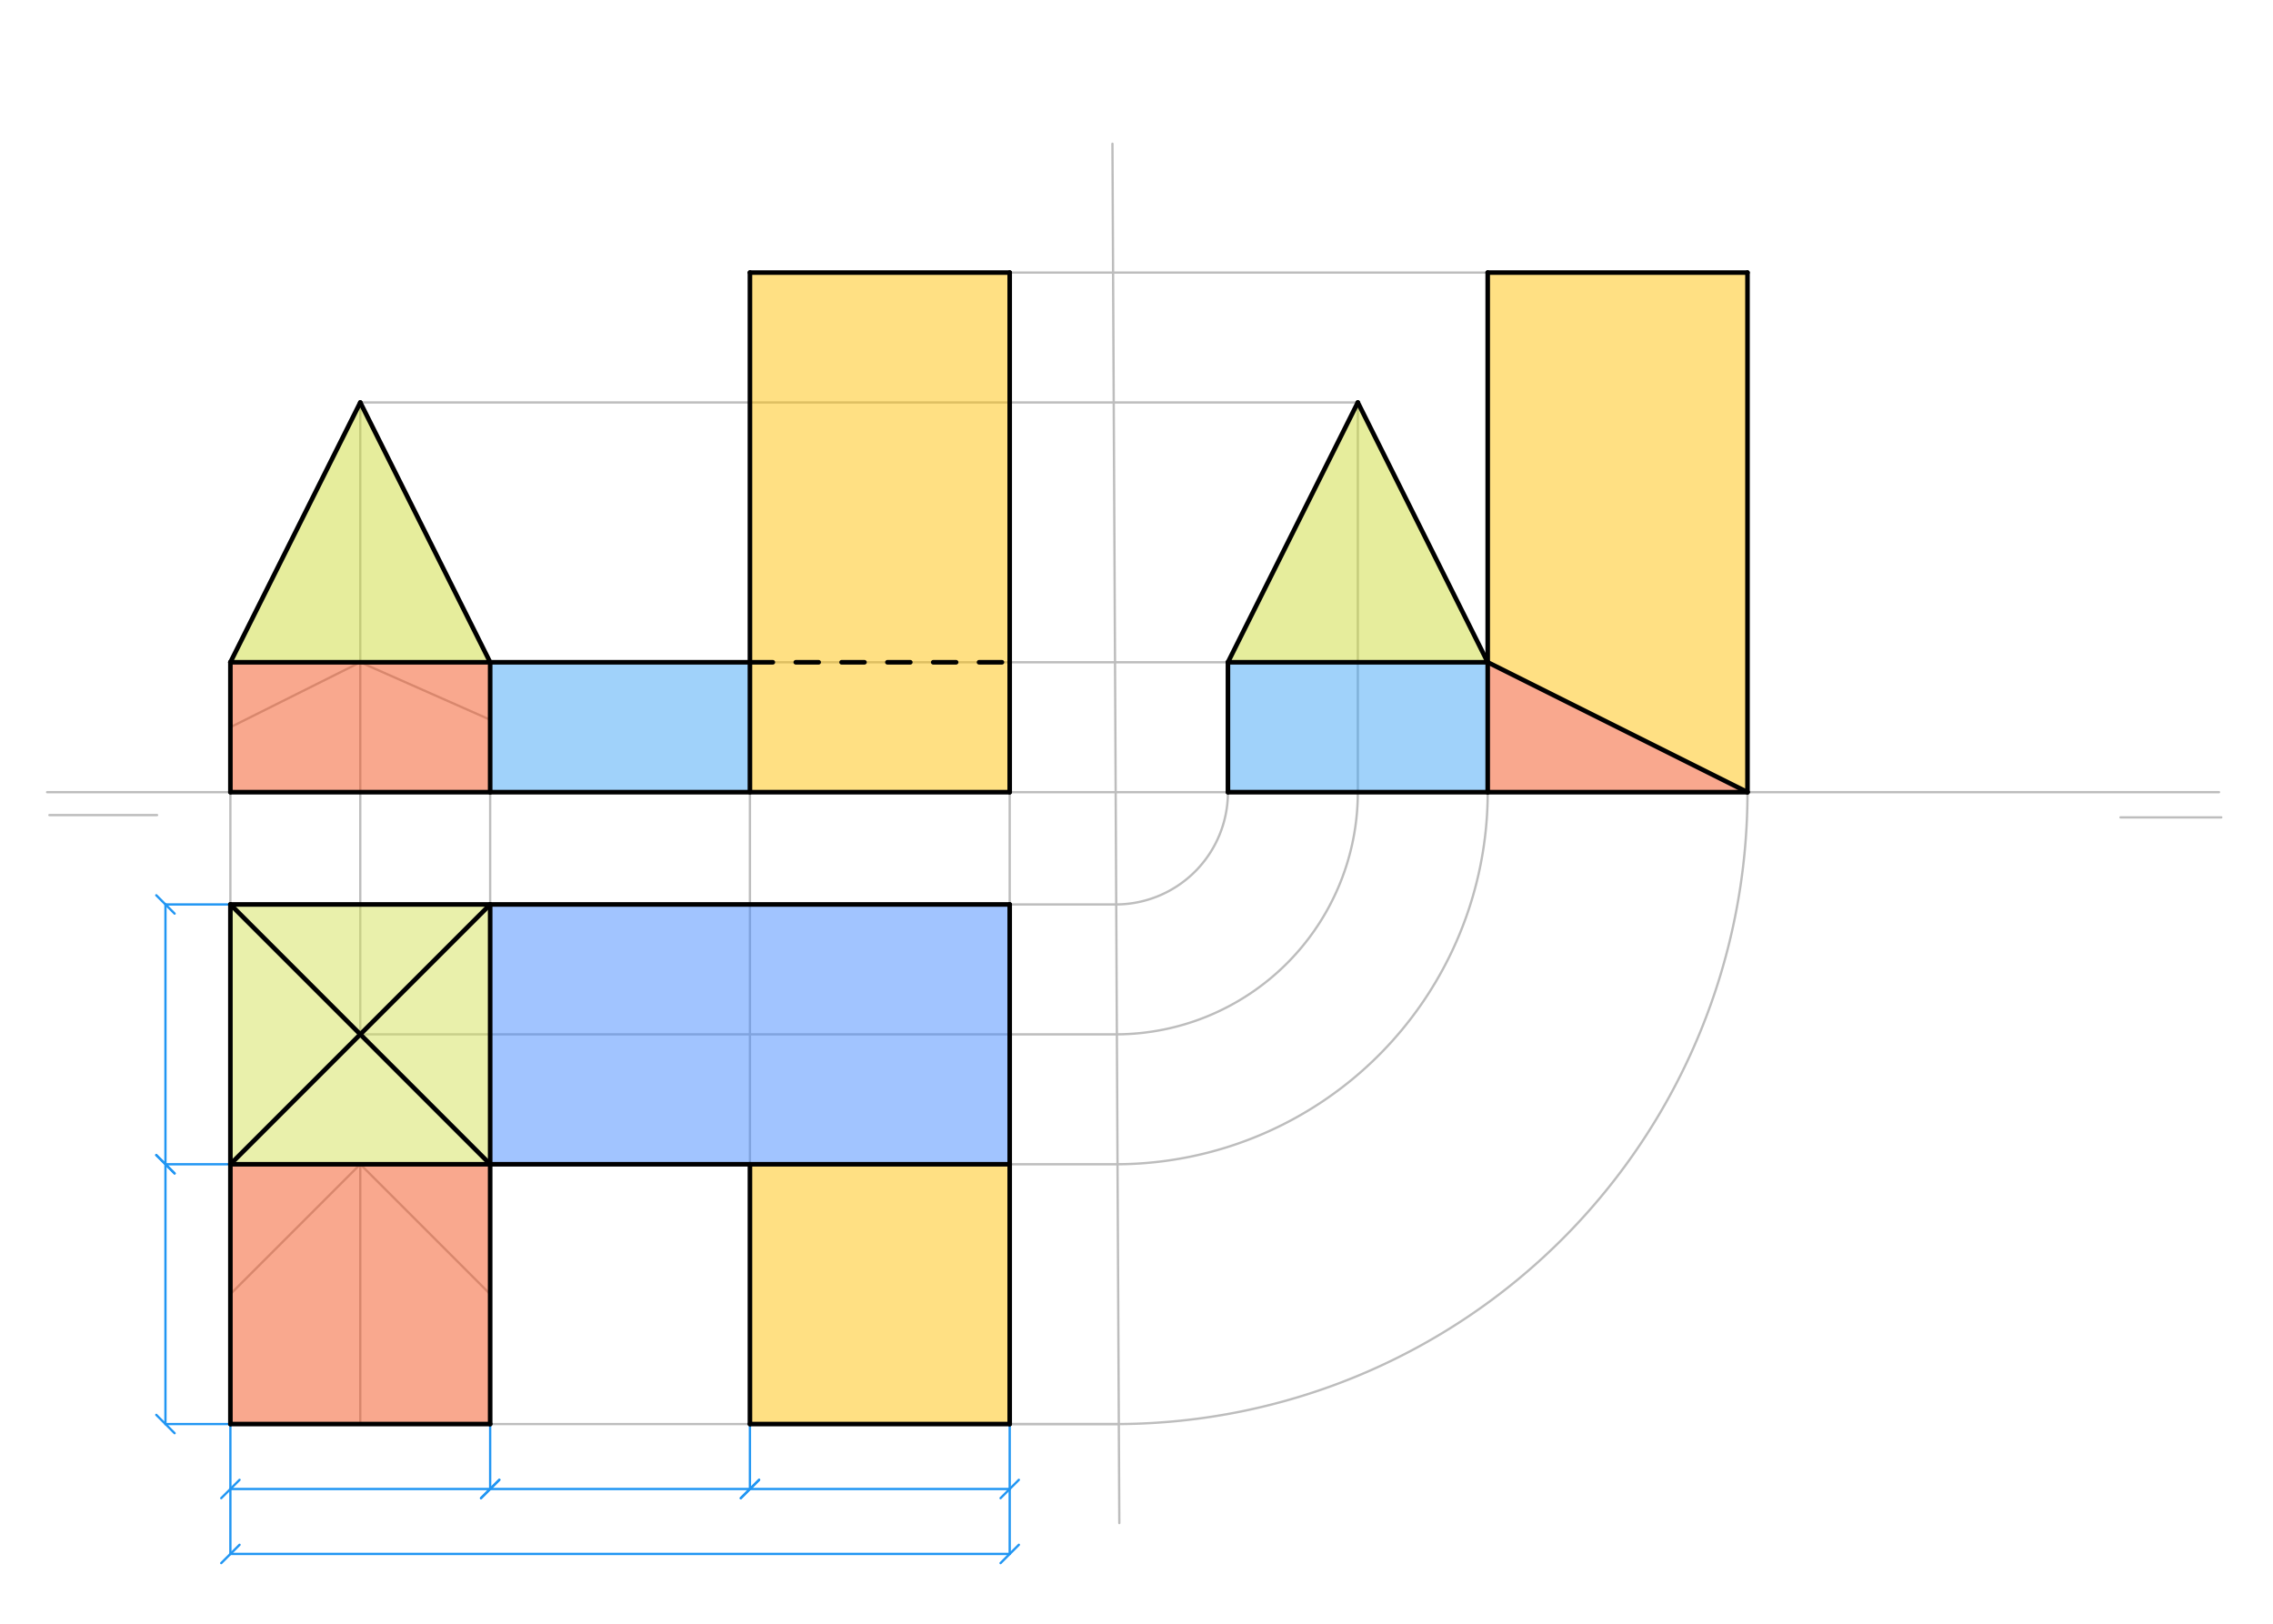 <svg xmlns="http://www.w3.org/2000/svg" class="svg--1it" height="100%" preserveAspectRatio="xMidYMid meet" viewBox="0 0 992.126 708.661" width="100%"><defs><marker id="marker-arrow" markerHeight="16" markerUnits="userSpaceOnUse" markerWidth="24" orient="auto-start-reverse" refX="24" refY="4" viewBox="0 0 24 8"><path d="M 0 0 L 24 4 L 0 8 z" stroke="inherit"></path></marker></defs><g class="aux-layer--1FB"><g class="element--2qn"><line stroke="#BDBDBD" stroke-dasharray="none" stroke-linecap="round" stroke-width="1" x1="20.562" x2="968.562" y1="345.734" y2="345.734"></line></g><g class="element--2qn"><line stroke="#BDBDBD" stroke-dasharray="none" stroke-linecap="round" stroke-width="1" x1="21.562" x2="68.562" y1="355.734" y2="355.734"></line></g><g class="element--2qn"><line stroke="#BDBDBD" stroke-dasharray="none" stroke-linecap="round" stroke-width="1" x1="925.562" x2="969.562" y1="356.734" y2="356.734"></line></g><g class="element--2qn"><line stroke="#BDBDBD" stroke-dasharray="none" stroke-linecap="round" stroke-width="1" x1="485.562" x2="488.562" y1="62.734" y2="664.734"></line></g><g class="element--2qn"><line stroke="#BDBDBD" stroke-dasharray="none" stroke-linecap="round" stroke-width="1" x1="157.255" x2="157.255" y1="621.506" y2="508.12"></line></g><g class="element--2qn"><line stroke="#BDBDBD" stroke-dasharray="none" stroke-linecap="round" stroke-width="1" x1="157.255" x2="100.562" y1="508.12" y2="564.813"></line></g><g class="element--2qn"><line stroke="#BDBDBD" stroke-dasharray="none" stroke-linecap="round" stroke-width="1" x1="157.255" x2="213.948" y1="508.12" y2="564.813"></line></g><g class="element--2qn"><line stroke="#2196F3" stroke-dasharray="none" stroke-linecap="round" stroke-width="1" x1="100.562" x2="72.216" y1="621.506" y2="621.506"></line></g><g class="element--2qn"><line stroke="#2196F3" stroke-dasharray="none" stroke-linecap="round" stroke-width="1" x1="100.562" x2="72.216" y1="394.734" y2="394.734"></line></g><g class="element--2qn"><line stroke="#2196F3" stroke-dasharray="none" stroke-linecap="round" stroke-width="1" x1="100.562" x2="72.216" y1="508.12" y2="508.12"></line></g><g class="element--2qn"><line stroke="#2196F3" stroke-dasharray="none" stroke-linecap="round" stroke-width="1" x1="100.562" x2="100.562" y1="621.506" y2="649.852"></line></g><g class="element--2qn"><line stroke="#2196F3" stroke-dasharray="none" stroke-linecap="round" stroke-width="1" x1="100.562" x2="100.562" y1="649.852" y2="678.199"></line></g><g class="element--2qn"><line stroke="#2196F3" stroke-dasharray="none" stroke-linecap="round" stroke-width="1" x1="213.948" x2="213.948" y1="621.506" y2="649.852"></line></g><g class="element--2qn"><line stroke="#2196F3" stroke-dasharray="none" stroke-linecap="round" stroke-width="1" x1="327.334" x2="327.334" y1="621.506" y2="649.852"></line></g><g class="element--2qn"><line stroke="#2196F3" stroke-dasharray="none" stroke-linecap="round" stroke-width="1" x1="440.72" x2="440.72" y1="621.506" y2="649.852"></line></g><g class="element--2qn"><line stroke="#2196F3" stroke-dasharray="none" stroke-linecap="round" stroke-width="1" x1="440.72" x2="440.72" y1="649.852" y2="678.199"></line></g><g class="element--2qn"><line stroke="#2196F3" stroke-dasharray="none" stroke-linecap="round" stroke-width="1" x1="72.216" x2="72.216" y1="394.734" y2="508.12"></line><path d="M76.216,390.734 l-8,8" stroke="#2196F3" stroke-linecap="round" stroke-width="1" transform="rotate(90, 72.216, 394.734)"></path><path d="M76.216,504.12 l-8,8" stroke="#2196F3" stroke-linecap="round" stroke-width="1" transform="rotate(270, 72.216, 508.12)"></path></g><g class="element--2qn"><line stroke="#2196F3" stroke-dasharray="none" stroke-linecap="round" stroke-width="1" x1="72.216" x2="72.216" y1="508.12" y2="621.506"></line><path d="M76.216,504.12 l-8,8" stroke="#2196F3" stroke-linecap="round" stroke-width="1" transform="rotate(90, 72.216, 508.12)"></path><path d="M76.216,617.506 l-8,8" stroke="#2196F3" stroke-linecap="round" stroke-width="1" transform="rotate(270, 72.216, 621.506)"></path></g><g class="element--2qn"><line stroke="#2196F3" stroke-dasharray="none" stroke-linecap="round" stroke-width="1" x1="100.562" x2="213.948" y1="649.852" y2="649.852"></line><path d="M104.562,645.852 l-8,8" stroke="#2196F3" stroke-linecap="round" stroke-width="1" transform="rotate(0, 100.562, 649.852)"></path><path d="M217.948,645.852 l-8,8" stroke="#2196F3" stroke-linecap="round" stroke-width="1" transform="rotate(180, 213.948, 649.852)"></path></g><g class="element--2qn"><line stroke="#2196F3" stroke-dasharray="none" stroke-linecap="round" stroke-width="1" x1="213.948" x2="327.334" y1="649.852" y2="649.852"></line><path d="M217.948,645.852 l-8,8" stroke="#2196F3" stroke-linecap="round" stroke-width="1" transform="rotate(0, 213.948, 649.852)"></path><path d="M331.334,645.852 l-8,8" stroke="#2196F3" stroke-linecap="round" stroke-width="1" transform="rotate(180, 327.334, 649.852)"></path></g><g class="element--2qn"><line stroke="#2196F3" stroke-dasharray="none" stroke-linecap="round" stroke-width="1" x1="327.334" x2="440.72" y1="649.852" y2="649.852"></line><path d="M331.334,645.852 l-8,8" stroke="#2196F3" stroke-linecap="round" stroke-width="1" transform="rotate(0, 327.334, 649.852)"></path><path d="M444.72,645.852 l-8,8" stroke="#2196F3" stroke-linecap="round" stroke-width="1" transform="rotate(180, 440.72, 649.852)"></path></g><g class="element--2qn"><line stroke="#2196F3" stroke-dasharray="none" stroke-linecap="round" stroke-width="1" x1="440.72" x2="100.562" y1="678.199" y2="678.199"></line><path d="M444.72,674.199 l-8,8" stroke="#2196F3" stroke-linecap="round" stroke-width="1" transform="rotate(180, 440.72, 678.199)"></path><path d="M104.562,674.199 l-8,8" stroke="#2196F3" stroke-linecap="round" stroke-width="1" transform="rotate(0, 100.562, 678.199)"></path></g><g class="element--2qn"><line stroke="#BDBDBD" stroke-dasharray="none" stroke-linecap="round" stroke-width="1" x1="100.562" x2="100.562" y1="394.734" y2="345.734"></line></g><g class="element--2qn"><line stroke="#BDBDBD" stroke-dasharray="none" stroke-linecap="round" stroke-width="1" x1="440.72" x2="440.72" y1="394.734" y2="345.734"></line></g><g class="element--2qn"><line stroke="#BDBDBD" stroke-dasharray="none" stroke-linecap="round" stroke-width="1" x1="100.562" x2="100.562" y1="345.734" y2="289.041"></line></g><g class="element--2qn"><line stroke="#BDBDBD" stroke-dasharray="none" stroke-linecap="round" stroke-width="1" x1="440.72" x2="440.72" y1="345.734" y2="289.041"></line></g><g class="element--2qn"><line stroke="#BDBDBD" stroke-dasharray="none" stroke-linecap="round" stroke-width="1" x1="100.562" x2="440.72" y1="289.041" y2="289.041"></line></g><g class="element--2qn"><line stroke="#BDBDBD" stroke-dasharray="none" stroke-linecap="round" stroke-width="1" x1="440.72" x2="487.217" y1="394.734" y2="394.734"></line></g><g class="element--2qn"><line stroke="#BDBDBD" stroke-dasharray="none" stroke-linecap="round" stroke-width="1" x1="440.72" x2="487.782" y1="508.12" y2="508.12"></line></g><g class="element--2qn"><path d="M 487.217 394.734 A 49.001 49.001 0 0 0 535.973 345.734" fill="none" stroke="#BDBDBD" stroke-dasharray="none" stroke-linecap="round" stroke-width="1"></path></g><g class="element--2qn"><path d="M 487.782 508.12 A 162.388 162.388 0 0 0 649.361 345.734" fill="none" stroke="#BDBDBD" stroke-dasharray="none" stroke-linecap="round" stroke-width="1"></path></g><g class="element--2qn"><line stroke="#BDBDBD" stroke-dasharray="none" stroke-linecap="round" stroke-width="1" x1="535.973" x2="535.973" y1="345.734" y2="289.041"></line></g><g class="element--2qn"><line stroke="#BDBDBD" stroke-dasharray="none" stroke-linecap="round" stroke-width="1" x1="649.361" x2="649.361" y1="345.734" y2="289.041"></line></g><g class="element--2qn"><line stroke="#BDBDBD" stroke-dasharray="none" stroke-linecap="round" stroke-width="1" x1="440.72" x2="649.361" y1="289.041" y2="289.041"></line></g><g class="element--2qn"><line stroke="#BDBDBD" stroke-dasharray="none" stroke-linecap="round" stroke-width="1" x1="327.334" x2="327.334" y1="508.12" y2="345.734"></line></g><g class="element--2qn"><line stroke="#BDBDBD" stroke-dasharray="none" stroke-linecap="round" stroke-width="1" x1="327.334" x2="327.334" y1="345.734" y2="118.963"></line></g><g class="element--2qn"><line stroke="#BDBDBD" stroke-dasharray="none" stroke-linecap="round" stroke-width="1" x1="440.72" x2="440.72" y1="345.734" y2="118.963"></line></g><g class="element--2qn"><line stroke="#BDBDBD" stroke-dasharray="none" stroke-linecap="round" stroke-width="1" x1="327.334" x2="440.72" y1="118.963" y2="118.963"></line></g><g class="element--2qn"><line stroke="#BDBDBD" stroke-dasharray="none" stroke-linecap="round" stroke-width="1" x1="440.72" x2="488.347" y1="621.506" y2="621.506"></line></g><g class="element--2qn"><path d="M 488.347 621.506 A 275.775 275.775 0 0 0 762.748 345.734" fill="none" stroke="#BDBDBD" stroke-dasharray="none" stroke-linecap="round" stroke-width="1"></path></g><g class="element--2qn"><line stroke="#BDBDBD" stroke-dasharray="none" stroke-linecap="round" stroke-width="1" x1="649.361" x2="649.361" y1="345.734" y2="118.963"></line></g><g class="element--2qn"><line stroke="#BDBDBD" stroke-dasharray="none" stroke-linecap="round" stroke-width="1" x1="762.748" x2="762.748" y1="345.734" y2="118.963"></line></g><g class="element--2qn"><line stroke="#BDBDBD" stroke-dasharray="none" stroke-linecap="round" stroke-width="1" x1="440.72" x2="762.748" y1="118.963" y2="118.963"></line></g><g class="element--2qn"><line stroke="#BDBDBD" stroke-dasharray="none" stroke-linecap="round" stroke-width="1" x1="157.255" x2="157.255" y1="451.427" y2="289.041"></line></g><g class="element--2qn"><line stroke="#BDBDBD" stroke-dasharray="none" stroke-linecap="round" stroke-width="1" x1="157.255" x2="157.255" y1="289.041" y2="175.656"></line></g><g class="element--2qn"><line stroke="#BDBDBD" stroke-dasharray="none" stroke-linecap="round" stroke-width="1" x1="213.948" x2="213.948" y1="394.734" y2="289.041"></line></g><g class="element--2qn"><line stroke="#BDBDBD" stroke-dasharray="none" stroke-linecap="round" stroke-width="1" x1="100.562" x2="157.255" y1="289.041" y2="175.656"></line></g><g class="element--2qn"><line stroke="#BDBDBD" stroke-dasharray="none" stroke-linecap="round" stroke-width="1" x1="157.255" x2="213.948" y1="175.656" y2="289.041"></line></g><g class="element--2qn"><line stroke="#BDBDBD" stroke-dasharray="none" stroke-linecap="round" stroke-width="1" x1="157.255" x2="487.5" y1="451.427" y2="451.427"></line></g><g class="element--2qn"><path d="M 487.5 451.427 A 105.694 105.694 0 0 0 592.667 345.734" fill="none" stroke="#BDBDBD" stroke-dasharray="none" stroke-linecap="round" stroke-width="1"></path></g><g class="element--2qn"><line stroke="#BDBDBD" stroke-dasharray="none" stroke-linecap="round" stroke-width="1" x1="592.667" x2="592.667" y1="345.734" y2="289.041"></line></g><g class="element--2qn"><line stroke="#BDBDBD" stroke-dasharray="none" stroke-linecap="round" stroke-width="1" x1="592.667" x2="592.667" y1="289.041" y2="175.656"></line></g><g class="element--2qn"><line stroke="#BDBDBD" stroke-dasharray="none" stroke-linecap="round" stroke-width="1" x1="157.255" x2="592.667" y1="175.656" y2="175.656"></line></g><g class="element--2qn"><line stroke="#BDBDBD" stroke-dasharray="none" stroke-linecap="round" stroke-width="1" x1="535.973" x2="592.667" y1="289.041" y2="175.656"></line></g><g class="element--2qn"><line stroke="#BDBDBD" stroke-dasharray="none" stroke-linecap="round" stroke-width="1" x1="592.667" x2="649.361" y1="175.656" y2="289.041"></line></g><g class="element--2qn"><line stroke="#BDBDBD" stroke-dasharray="none" stroke-linecap="round" stroke-width="1" x1="157.255" x2="100.562" y1="289.041" y2="317.388"></line></g><g class="element--2qn"><line stroke="#BDBDBD" stroke-dasharray="none" stroke-linecap="round" stroke-width="1" x1="157.255" x2="213.759" y1="289.041" y2="314.041"></line></g><g class="element--2qn"><line stroke="#BDBDBD" stroke-dasharray="none" stroke-linecap="round" stroke-width="1" x1="213.948" x2="488.347" y1="621.506" y2="621.506"></line></g><g class="element--2qn"><line stroke="#BDBDBD" stroke-dasharray="none" stroke-linecap="round" stroke-width="1" x1="649.361" x2="762.748" y1="289.041" y2="345.734"></line></g></g><g class="main-layer--3Vd"><g class="element--2qn"><g fill="#448aff" opacity="0.5"><path d="M 213.948 394.734 L 440.72 394.734 L 440.72 508.12 L 213.948 508.12 Z" stroke="none"></path></g></g><g class="element--2qn"><g fill="#D4E157" opacity="0.5"><path d="M 100.562 394.734 L 213.948 394.734 L 213.948 508.12 L 100.562 508.12 Z" stroke="none"></path></g></g><g class="element--2qn"><g fill="#F4511E" opacity="0.5"><path d="M 100.562 621.506 L 213.948 621.506 L 213.948 508.12 L 100.562 508.12 Z" stroke="none"></path></g></g><g class="element--2qn"><g fill="#FFC107" opacity="0.5"><path d="M 327.334 508.12 L 440.72 508.12 L 440.72 621.506 L 327.334 621.506 Z" stroke="none"></path></g></g><g class="element--2qn"><g fill="#FFC107" opacity="0.5"><path d="M 327.334 345.734 L 327.334 118.963 L 440.72 118.963 L 440.72 345.734 Z" stroke="none"></path></g></g><g class="element--2qn"><g fill="#FFC107" opacity="0.5"><path d="M 649.361 118.963 L 762.748 118.963 L 762.748 345.734 L 649.361 289.041 Z" stroke="none"></path></g></g><g class="element--2qn"><g fill="#F4511E" opacity="0.5"><path d="M 100.562 289.041 L 213.948 289.041 L 213.948 345.734 L 100.562 345.734 Z" stroke="none"></path></g></g><g class="element--2qn"><g fill="#F4511E" opacity="0.5"><path d="M 649.361 289.041 L 762.748 345.734 L 649.361 345.734 Z" stroke="none"></path></g></g><g class="element--2qn"><g fill="#CDDC39" opacity="0.5"><path d="M 100.562 289.041 L 213.948 289.041 L 213.948 289.041 L 100.562 289.041 Z" stroke="none"></path></g></g><g class="element--2qn"><g fill="#CDDC39" opacity="0.5"><path d="M 157.255 175.656 L 213.948 289.041 L 100.562 289.041 L 100.562 289.041 Z" stroke="none"></path></g></g><g class="element--2qn"><g fill="#CDDC39" opacity="0.5"><path d="M 535.973 289.041 L 592.667 175.656 L 649.361 289.041 Z" stroke="none"></path></g></g><g class="element--2qn"><g fill="#42A5F5" opacity="0.5"><path d="M 213.948 289.041 L 327.334 289.041 L 327.334 345.734 L 213.948 345.734 Z" stroke="none"></path></g></g><g class="element--2qn"><g fill="#42A5F5" opacity="0.5"><path d="M 535.973 289.041 L 649.361 289.041 L 649.361 345.734 L 535.973 345.734 Z" stroke="none"></path></g></g><g class="element--2qn"><line stroke="#000000" stroke-dasharray="none" stroke-linecap="round" stroke-width="2" x1="100.562" x2="440.72" y1="394.734" y2="394.734"></line></g><g class="element--2qn"><line stroke="#000000" stroke-dasharray="none" stroke-linecap="round" stroke-width="2" x1="440.72" x2="440.72" y1="394.734" y2="508.12"></line></g><g class="element--2qn"><line stroke="#000000" stroke-dasharray="none" stroke-linecap="round" stroke-width="2" x1="440.72" x2="100.562" y1="508.12" y2="508.12"></line></g><g class="element--2qn"><line stroke="#000000" stroke-dasharray="none" stroke-linecap="round" stroke-width="2" x1="100.562" x2="100.562" y1="508.12" y2="394.734"></line></g><g class="element--2qn"><line stroke="#000000" stroke-dasharray="none" stroke-linecap="round" stroke-width="2" x1="440.72" x2="440.72" y1="508.12" y2="621.506"></line></g><g class="element--2qn"><line stroke="#000000" stroke-dasharray="none" stroke-linecap="round" stroke-width="2" x1="440.72" x2="327.334" y1="621.506" y2="621.506"></line></g><g class="element--2qn"><line stroke="#000000" stroke-dasharray="none" stroke-linecap="round" stroke-width="2" x1="327.334" x2="327.334" y1="621.506" y2="508.12"></line></g><g class="element--2qn"><line stroke="#000000" stroke-dasharray="none" stroke-linecap="round" stroke-width="2" x1="100.562" x2="100.562" y1="508.12" y2="621.506"></line></g><g class="element--2qn"><line stroke="#000000" stroke-dasharray="none" stroke-linecap="round" stroke-width="2" x1="100.562" x2="213.948" y1="621.506" y2="621.506"></line></g><g class="element--2qn"><line stroke="#000000" stroke-dasharray="none" stroke-linecap="round" stroke-width="2" x1="213.948" x2="213.948" y1="621.506" y2="508.12"></line></g><g class="element--2qn"><line stroke="#000000" stroke-dasharray="none" stroke-linecap="round" stroke-width="2" x1="213.948" x2="213.948" y1="508.12" y2="394.734"></line></g><g class="element--2qn"><line stroke="#000000" stroke-dasharray="none" stroke-linecap="round" stroke-width="2" x1="100.562" x2="213.948" y1="508.12" y2="394.734"></line></g><g class="element--2qn"><line stroke="#000000" stroke-dasharray="none" stroke-linecap="round" stroke-width="2" x1="100.562" x2="213.948" y1="394.734" y2="508.12"></line></g><g class="element--2qn"><line stroke="#000000" stroke-dasharray="none" stroke-linecap="round" stroke-width="2" x1="100.562" x2="100.562" y1="345.734" y2="289.041"></line></g><g class="element--2qn"><line stroke="#000000" stroke-dasharray="none" stroke-linecap="round" stroke-width="2" x1="100.562" x2="213.948" y1="289.041" y2="289.041"></line></g><g class="element--2qn"><line stroke="#000000" stroke-dasharray="none" stroke-linecap="round" stroke-width="2" x1="213.948" x2="213.948" y1="289.041" y2="345.734"></line></g><g class="element--2qn"><line stroke="#000000" stroke-dasharray="none" stroke-linecap="round" stroke-width="2" x1="213.948" x2="100.562" y1="345.734" y2="345.734"></line></g><g class="element--2qn"><line stroke="#000000" stroke-dasharray="none" stroke-linecap="round" stroke-width="2" x1="100.562" x2="157.255" y1="289.041" y2="175.656"></line></g><g class="element--2qn"><line stroke="#000000" stroke-dasharray="none" stroke-linecap="round" stroke-width="2" x1="157.255" x2="213.948" y1="175.656" y2="289.041"></line></g><g class="element--2qn"><line stroke="#000000" stroke-dasharray="none" stroke-linecap="round" stroke-width="2" x1="213.948" x2="327.334" y1="289.041" y2="289.041"></line></g><g class="element--2qn"><line stroke="#000000" stroke-dasharray="10" stroke-linecap="round" stroke-width="2" x1="327.334" x2="440.72" y1="289.041" y2="289.041"></line></g><g class="element--2qn"><line stroke="#000000" stroke-dasharray="none" stroke-linecap="round" stroke-width="2" x1="440.72" x2="440.72" y1="289.041" y2="345.734"></line></g><g class="element--2qn"><line stroke="#000000" stroke-dasharray="none" stroke-linecap="round" stroke-width="2" x1="440.72" x2="213.948" y1="345.734" y2="345.734"></line></g><g class="element--2qn"><line stroke="#000000" stroke-dasharray="none" stroke-linecap="round" stroke-width="2" x1="327.334" x2="327.334" y1="345.734" y2="118.963"></line></g><g class="element--2qn"><line stroke="#000000" stroke-dasharray="none" stroke-linecap="round" stroke-width="2" x1="327.334" x2="440.72" y1="118.963" y2="118.963"></line></g><g class="element--2qn"><line stroke="#000000" stroke-dasharray="none" stroke-linecap="round" stroke-width="2" x1="440.72" x2="440.72" y1="118.963" y2="289.041"></line></g><g class="element--2qn"><line stroke="#000000" stroke-dasharray="none" stroke-linecap="round" stroke-width="2" x1="535.973" x2="535.973" y1="345.734" y2="289.041"></line></g><g class="element--2qn"><line stroke="#000000" stroke-dasharray="none" stroke-linecap="round" stroke-width="2" x1="535.973" x2="649.361" y1="289.041" y2="289.041"></line></g><g class="element--2qn"><line stroke="#000000" stroke-dasharray="none" stroke-linecap="round" stroke-width="2" x1="649.361" x2="649.361" y1="289.041" y2="345.734"></line></g><g class="element--2qn"><line stroke="#000000" stroke-dasharray="none" stroke-linecap="round" stroke-width="2" x1="649.361" x2="535.973" y1="345.734" y2="345.734"></line></g><g class="element--2qn"><line stroke="#000000" stroke-dasharray="none" stroke-linecap="round" stroke-width="2" x1="649.361" x2="762.748" y1="289.041" y2="345.734"></line></g><g class="element--2qn"><line stroke="#000000" stroke-dasharray="none" stroke-linecap="round" stroke-width="2" x1="762.748" x2="649.361" y1="345.734" y2="345.734"></line></g><g class="element--2qn"><line stroke="#000000" stroke-dasharray="none" stroke-linecap="round" stroke-width="2" x1="649.361" x2="592.667" y1="289.041" y2="175.656"></line></g><g class="element--2qn"><line stroke="#000000" stroke-dasharray="none" stroke-linecap="round" stroke-width="2" x1="592.667" x2="535.973" y1="175.656" y2="289.041"></line></g><g class="element--2qn"><line stroke="#000000" stroke-dasharray="none" stroke-linecap="round" stroke-width="2" x1="649.361" x2="649.361" y1="289.041" y2="118.963"></line></g><g class="element--2qn"><line stroke="#000000" stroke-dasharray="none" stroke-linecap="round" stroke-width="2" x1="649.361" x2="762.748" y1="118.963" y2="118.963"></line></g><g class="element--2qn"><line stroke="#000000" stroke-dasharray="none" stroke-linecap="round" stroke-width="2" x1="762.748" x2="762.748" y1="118.963" y2="345.734"></line></g></g><g class="snaps-layer--2PT"></g><g class="temp-layer--rAP"></g></svg>
